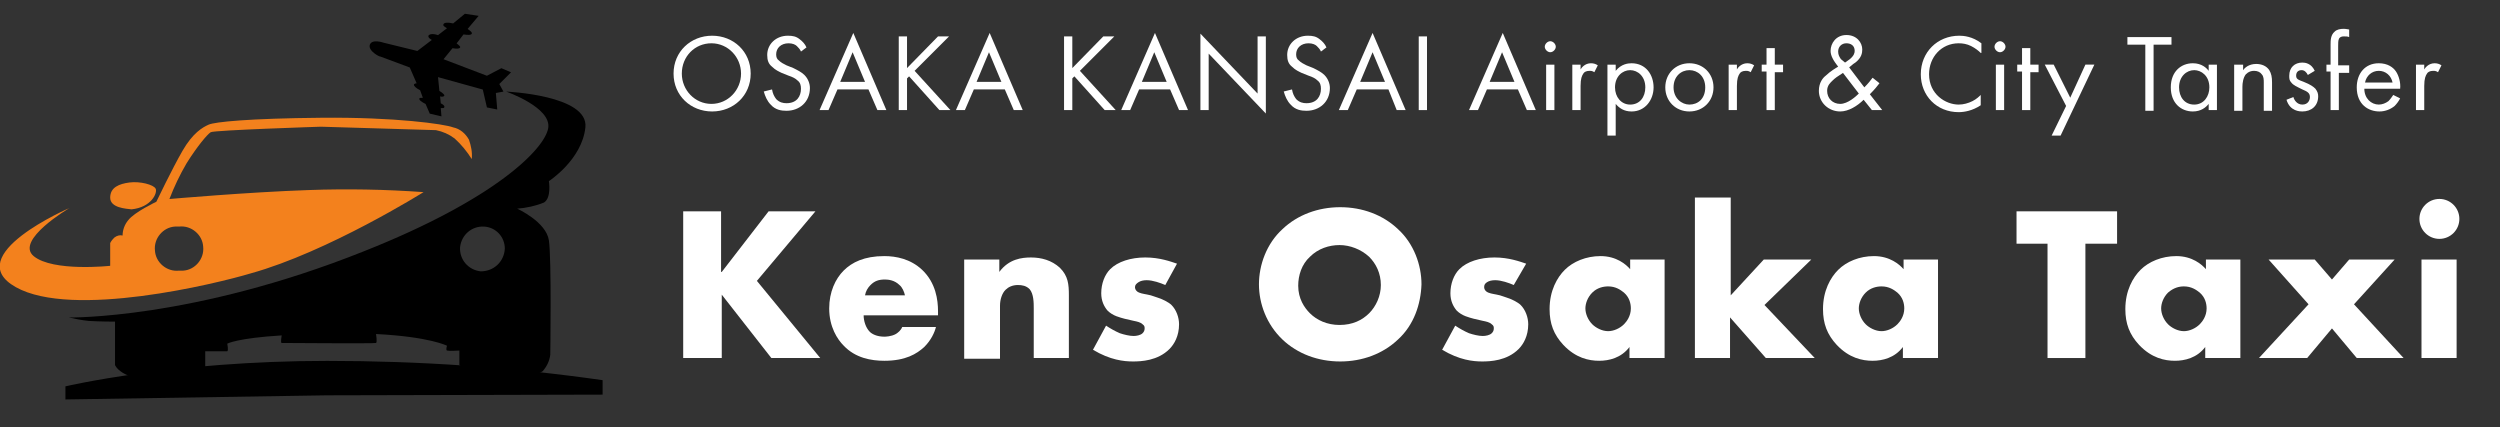 <?xml version="1.0" encoding="utf-8"?>
<!-- Generator: Adobe Illustrator 27.7.0, SVG Export Plug-In . SVG Version: 6.00 Build 0)  -->
<svg version="1.1" id="logo_site_footer_pc" xmlns="http://www.w3.org/2000/svg" xmlns:xlink="http://www.w3.org/1999/xlink"
	 x="0px" y="0px" viewBox="0 0 363 62" style="enable-background:new 0 0 363 62;" xml:space="preserve">
<rect x="0" y="0" width="363" height="62" fill="#333333" stroke="none"/>
<style type="text/css">
	.st0{enable-background:new    ;}
	.st1{fill:#FFFFFF;}
	.st2{fill:#F3811D;}
</style>
<g id="logo-text" transform="translate(97 42.385)">
	<g class="st0">
		<path class="st1" d="M7.8-2.9l6.8-8.8h6.8L12.9-1.6l9.2,11.2H15L7.8,0.4v9.2H2.2v-21.3h5.5V-2.9z"/>
		<path class="st1" d="M39.1,3.4H28.4c0,0.8,0.3,1.8,0.9,2.4c0.3,0.3,1,0.7,2.1,0.7c0.1,0,1,0,1.7-0.4c0.3-0.2,0.7-0.5,0.9-1h4.9
			c-0.2,0.8-0.7,1.9-1.7,2.9c-1.1,1-2.7,2-5.8,2c-1.9,0-4.2-0.4-5.9-2.2c-0.9-0.9-2.1-2.7-2.1-5.4c0-2.4,0.9-4.3,2.1-5.5
			c1.2-1.2,3-2.1,5.9-2.1c1.7,0,3.8,0.4,5.5,2c2,1.9,2.3,4.4,2.3,6V3.4z M34.4,0.5c-0.1-0.5-0.4-1.2-0.8-1.5
			c-0.7-0.7-1.6-0.8-2.1-0.8c-0.9,0-1.5,0.2-2.1,0.8c-0.4,0.4-0.7,0.9-0.8,1.5H34.4z"/>
		<path class="st1" d="M43-4.7h5.1v1.8C49.5-4.8,51.4-5,52.7-5c1.5,0,3,0.4,4.2,1.5c1.2,1.2,1.3,2.4,1.3,4v9.1h-5.1V2.4
			c0-0.8,0-2.1-0.6-2.8C52-0.9,51.4-1,50.8-1C50-1,49.4-0.7,49-0.3c-0.5,0.5-0.8,1.4-0.8,2.3v7.7H43V-4.7z"/>
		<path class="st1" d="M63.6,4.9c0.6,0.4,1.3,0.8,2,1.1c0.6,0.2,1.4,0.4,2,0.4c0.4,0,1-0.1,1.3-0.4c0.2-0.2,0.3-0.4,0.3-0.7
			c0-0.2,0-0.4-0.3-0.6c-0.3-0.3-0.8-0.4-1.3-0.5l-1.3-0.3c-0.7-0.2-1.7-0.4-2.5-1.2c-0.5-0.6-0.9-1.4-0.9-2.5
			c0-1.4,0.5-2.7,1.3-3.5c1.1-1.1,3-1.7,5.1-1.7s3.7,0.6,4.6,0.9L72.2-1c-0.7-0.3-1.8-0.7-2.7-0.7c-0.5,0-0.9,0.1-1.2,0.3
			C68-1.2,67.8-1,67.8-0.7c0,0.4,0.3,0.7,0.6,0.8c0.5,0.2,0.9,0.2,1.7,0.4l0.9,0.3c0.7,0.2,1.7,0.7,2.1,1.1c0.7,0.7,1.1,1.8,1.1,2.8
			c0,1.7-0.7,2.9-1.4,3.6c-1.7,1.7-4.1,1.8-5.3,1.8c-1.3,0-3.3-0.2-5.8-1.7L63.6,4.9z"/>
		<path class="st1" d="M106,6.9c-2.2,2.1-5.2,3.2-8.4,3.2c-3.2,0-6.2-1.1-8.4-3.2c-2.3-2.2-3.4-5.2-3.4-8c0-2.8,1.1-5.9,3.4-8
			c2.2-2.1,5.2-3.2,8.4-3.2c3.2,0,6.2,1.1,8.4,3.2c2.3,2.1,3.4,5.2,3.4,8C109.3,1.8,108.3,4.8,106,6.9z M93.2-5.1
			c-1.2,1.1-1.7,2.7-1.7,4.2c0,1.9,0.9,3.2,1.7,4c1,1,2.5,1.7,4.3,1.7c1.9,0,3.3-0.7,4.3-1.7s1.7-2.5,1.7-4.1c0-1.7-0.7-3.1-1.7-4.1
			c-1.2-1.1-2.8-1.7-4.3-1.7C96-6.8,94.4-6.3,93.2-5.1z"/>
		<path class="st1" d="M114.3,4.9c0.6,0.4,1.3,0.8,2,1.1c0.6,0.2,1.4,0.4,2,0.4c0.4,0,1-0.1,1.3-0.4c0.2-0.2,0.3-0.4,0.3-0.7
			c0-0.2,0-0.4-0.3-0.6c-0.3-0.3-0.8-0.4-1.3-0.5l-1.3-0.3c-0.7-0.2-1.7-0.4-2.5-1.2c-0.5-0.6-0.9-1.4-0.9-2.5
			c0-1.4,0.5-2.7,1.3-3.5c1.1-1.1,3-1.7,5.1-1.7s3.7,0.6,4.6,0.9L122.8-1c-0.7-0.3-1.8-0.7-2.7-0.7c-0.5,0-0.9,0.1-1.2,0.3
			c-0.3,0.2-0.4,0.4-0.4,0.7c0,0.4,0.3,0.7,0.6,0.8c0.5,0.2,0.9,0.2,1.7,0.4l0.9,0.3c0.7,0.2,1.7,0.7,2.1,1.1
			c0.7,0.7,1.1,1.8,1.1,2.8c0,1.7-0.7,2.9-1.4,3.6c-1.7,1.7-4.1,1.8-5.3,1.8c-1.3,0-3.3-0.2-5.8-1.7L114.3,4.9z"/>
		<path class="st1" d="M139.6-4.7h5.1V9.6h-5.1V8c-1.2,1.6-3,2-4.4,2c-1.5,0-3.4-0.4-5.2-2.3c-1.4-1.5-2-3.1-2-5.2
			c0-2.7,1.1-4.6,2.2-5.7c1.2-1.2,3.1-2,5.2-2c2.3,0,3.7,1.2,4.3,1.9V-4.7z M134.2,0.1c-0.7,0.7-1,1.6-1,2.3c0,0.8,0.4,1.7,1,2.3
			c0.5,0.5,1.4,1,2.3,1c0.8,0,1.7-0.4,2.3-1c0.4-0.4,1-1.2,1-2.3c0-0.7-0.2-1.6-1-2.3c-0.5-0.4-1.2-0.9-2.3-0.9
			C135.8-0.8,134.9-0.6,134.2,0.1z"/>
		<path class="st1" d="M154.3-13.7V0.5l4.8-5.2h6.9l-6.8,6.6l7.3,7.7h-7.1l-5.2-5.9v5.9h-5.1v-23.3H154.3z"/>
		<path class="st1" d="M179.3-4.7h5.1V9.6h-5.1V8c-1.2,1.6-3,2-4.4,2c-1.5,0-3.4-0.4-5.2-2.3c-1.4-1.5-2-3.1-2-5.2
			c0-2.7,1.1-4.6,2.2-5.7c1.2-1.2,3.1-2,5.2-2c2.3,0,3.7,1.2,4.3,1.9V-4.7z M173.9,0.1c-0.7,0.7-1,1.6-1,2.3c0,0.8,0.4,1.7,1,2.3
			c0.5,0.5,1.4,1,2.3,1c0.8,0,1.7-0.4,2.3-1c0.4-0.4,1-1.2,1-2.3c0-0.7-0.2-1.6-1-2.3c-0.5-0.4-1.2-0.9-2.3-0.9
			C175.5-0.8,174.6-0.6,173.9,0.1z"/>
		<path class="st1" d="M205.8-7V9.6h-5.5V-7h-4.5v-4.7h14.6V-7H205.8z"/>
		<path class="st1" d="M223.2-4.7h5.1V9.6h-5.1V8c-1.2,1.6-3,2-4.4,2c-1.5,0-3.4-0.4-5.2-2.3c-1.4-1.5-2-3.1-2-5.2
			c0-2.7,1.1-4.6,2.2-5.7c1.2-1.2,3.1-2,5.2-2c2.3,0,3.7,1.2,4.3,1.9V-4.7z M217.8,0.1c-0.7,0.7-1,1.6-1,2.3c0,0.8,0.4,1.7,1,2.3
			c0.5,0.5,1.4,1,2.3,1c0.8,0,1.7-0.4,2.3-1c0.4-0.4,1-1.2,1-2.3c0-0.7-0.2-1.6-1-2.3c-0.5-0.4-1.2-0.9-2.3-0.9
			C219.4-0.8,218.6-0.6,217.8,0.1z"/>
		<path class="st1" d="M238.2,1.8l-5.8-6.5h6.7l2.5,2.9l2.5-2.9h6.6l-5.9,6.5l7.2,7.8h-6.8l-3.6-4.3l-3.6,4.3H231L238.2,1.8z"/>
		<path class="st1" d="M257.2-13.5c1.6,0,2.9,1.3,2.9,2.9c0,1.6-1.3,2.9-2.9,2.9s-2.9-1.3-2.9-2.9C254.3-12.2,255.6-13.5,257.2-13.5
			z M259.7-4.7V9.6h-5.1V-4.7H259.7z"/>
	</g>
	<g class="st0">
		<path class="st1" d="M0.8-31.7c0-3.2,2.5-5.5,5.6-5.5s5.6,2.3,5.6,5.5c0,3.2-2.5,5.5-5.6,5.5S0.8-28.5,0.8-31.7z M2-31.7
			c0,2.4,1.9,4.4,4.3,4.4s4.3-2,4.3-4.4s-1.9-4.4-4.3-4.4S2-34.2,2-31.7z"/>
		<path class="st1" d="M19.3-34.9c-0.1-0.3-0.4-0.6-0.6-0.8c-0.2-0.2-0.6-0.4-1.2-0.4c-1.1,0-1.8,0.7-1.8,1.6c0,0.4,0.1,0.7,0.4,0.9
			c0.3,0.3,0.7,0.5,1.1,0.7l1,0.4c0.6,0.3,1.2,0.6,1.6,1c0.5,0.5,0.8,1.2,0.8,1.9c0,2-1.5,3.3-3.4,3.3c-0.7,0-1.6-0.1-2.3-0.9
			c-0.5-0.5-0.8-1.2-1-1.9l1.2-0.3c0.1,0.6,0.3,1,0.6,1.4c0.5,0.5,1,0.6,1.5,0.6c1.5,0,2.1-1,2.1-2.1c0-0.5-0.1-0.9-0.5-1.2
			c-0.3-0.3-0.7-0.5-1.3-0.7l-1-0.4c-0.4-0.2-0.9-0.4-1.4-0.9c-0.5-0.4-0.7-0.9-0.7-1.7c0-1.6,1.3-2.8,3-2.8c0.7,0,1.2,0.1,1.7,0.5
			c0.4,0.3,0.8,0.7,1,1.2L19.3-34.9z"/>
		<path class="st1" d="M29.1-29.4h-4.5l-1.3,3h-1.3l4.9-11.2l4.8,11.2h-1.3L29.1-29.4z M28.6-30.5l-1.8-4.3L25-30.5H28.6z"/>
		<path class="st1" d="M34.7-32.5l4.5-4.6h1.6l-5,5l5.2,5.7h-1.6L35-31.3L34.7-31v4.6h-1.2v-10.7h1.2V-32.5z"/>
		<path class="st1" d="M48.9-29.4h-4.5l-1.3,3h-1.3l4.9-11.2l4.8,11.2h-1.3L48.9-29.4z M48.4-30.5l-1.8-4.3l-1.8,4.3H48.4z"/>
		<path class="st1" d="M58.7-32.5l4.5-4.6h1.6l-5,5l5.2,5.7h-1.6L59-31.3L58.7-31v4.6h-1.2v-10.7h1.2V-32.5z"/>
		<path class="st1" d="M72.9-29.4h-4.5l-1.3,3h-1.3l4.9-11.2l4.8,11.2h-1.3L72.9-29.4z M72.4-30.5l-1.8-4.3l-1.8,4.3H72.4z"/>
		<path class="st1" d="M77.3-26.4v-11.1l8.3,8.7v-8.3h1.2v11.2l-8.3-8.7v8.2H77.3z"/>
		<path class="st1" d="M94.8-34.9c-0.1-0.3-0.4-0.6-0.6-0.8c-0.2-0.2-0.6-0.4-1.2-0.4c-1.1,0-1.8,0.7-1.8,1.6c0,0.4,0.1,0.7,0.4,0.9
			c0.3,0.3,0.7,0.5,1.1,0.7l1,0.4c0.6,0.3,1.2,0.6,1.6,1c0.5,0.5,0.8,1.2,0.8,1.9c0,2-1.5,3.3-3.4,3.3c-0.7,0-1.6-0.1-2.3-0.9
			c-0.5-0.5-0.8-1.2-1-1.9l1.2-0.3c0.1,0.6,0.3,1,0.6,1.4c0.5,0.5,1,0.6,1.5,0.6c1.5,0,2.1-1,2.1-2.1c0-0.5-0.1-0.9-0.5-1.2
			c-0.3-0.3-0.7-0.5-1.3-0.7l-1-0.4c-0.4-0.2-0.9-0.4-1.4-0.9c-0.5-0.4-0.7-0.9-0.7-1.7c0-1.6,1.3-2.8,3-2.8c0.7,0,1.2,0.1,1.7,0.5
			c0.4,0.3,0.8,0.7,1,1.2L94.8-34.9z"/>
		<path class="st1" d="M104.6-29.4H100l-1.3,3h-1.3l4.9-11.2l4.8,11.2h-1.3L104.6-29.4z M104.1-30.5l-1.8-4.3l-1.8,4.3H104.1z"/>
		<path class="st1" d="M110.2-37.1v10.7H109v-10.7H110.2z"/>
		<path class="st1" d="M123.4-29.4h-4.5l-1.3,3h-1.3l4.9-11.2l4.8,11.2h-1.3L123.4-29.4z M122.9-30.5l-1.8-4.3l-1.8,4.3H122.9z"/>
		<path class="st1" d="M128.1-36.4c0.4,0,0.8,0.4,0.8,0.8s-0.4,0.8-0.8,0.8c-0.4,0-0.8-0.4-0.8-0.8S127.7-36.4,128.1-36.4z
			 M128.7-33v6.6h-1.2V-33H128.7z"/>
		<path class="st1" d="M131.3-33h1.2v0.7c0.1-0.2,0.6-0.9,1.5-0.9c0.4,0,0.7,0.1,1,0.3l-0.5,1c-0.3-0.2-0.5-0.2-0.7-0.2
			c-0.5,0-0.8,0.2-0.9,0.4c-0.2,0.3-0.4,0.7-0.4,1.8v3.5h-1.2V-33z"/>
		<path class="st1" d="M137.6-22.7h-1.2V-33h1.2v0.9c0.8-1,1.8-1.1,2.3-1.1c2.1,0,3.2,1.7,3.2,3.5c0,1.8-1.2,3.5-3.2,3.5
			c-1.1,0-1.8-0.5-2.3-1.1V-22.7z M141.9-29.7c0-1.6-1.1-2.5-2.2-2.5s-2.2,0.9-2.2,2.5c0,1.4,0.9,2.5,2.2,2.5
			C141.1-27.2,141.9-28.3,141.9-29.7z"/>
		<path class="st1" d="M144.8-29.7c0-2,1.5-3.5,3.5-3.5c2,0,3.5,1.5,3.5,3.5c0,2-1.5,3.5-3.5,3.5C146.3-26.2,144.8-27.7,144.8-29.7z
			 M146-29.7c0,1.6,1.2,2.5,2.3,2.5c1.2,0,2.3-0.8,2.3-2.5c0-1.6-1.1-2.5-2.3-2.5C147.1-32.2,146-31.3,146-29.7z"/>
		<path class="st1" d="M154-33h1.2v0.7c0.1-0.2,0.6-0.9,1.5-0.9c0.4,0,0.7,0.1,1,0.3l-0.5,1c-0.3-0.2-0.5-0.2-0.7-0.2
			c-0.5,0-0.8,0.2-0.9,0.4c-0.2,0.3-0.4,0.7-0.4,1.8v3.5H154V-33z"/>
		<path class="st1" d="M160.7-32v5.6h-1.2V-32h-0.7V-33h0.7v-2.4h1.2v2.4h1.2v1.1H160.7z"/>
		<path class="st1" d="M175.9-30.3c-0.3,0.4-0.7,0.9-1.4,1.6l1.8,2.3h-1.5l-1.2-1.5c-0.9,0.9-2.2,1.7-3.4,1.7c-1.7,0-3.1-1.3-3.1-3
			c0-1.2,0.6-1.9,1-2.2c0.6-0.6,1.6-1.2,1.8-1.3c-0.7-0.9-1.1-1.6-1.1-2.3c0-1.1,0.8-2.3,2.3-2.3c1.5,0,2.3,1.1,2.3,2.1
			c0,0.5-0.1,1.2-1,1.9c-0.3,0.2-0.2,0.1-0.9,0.7l2.2,2.9c0.6-0.6,0.9-1,1.2-1.4L175.9-30.3z M170.6-31.8c-0.8,0.5-1.2,0.8-1.5,1.1
			c-0.3,0.3-0.8,0.7-0.8,1.5c0,1.1,0.8,1.9,1.9,1.9c1.1,0,2.3-1.1,2.7-1.5L170.6-31.8z M170.9-33.3l0.7-0.5c0.6-0.5,0.7-0.9,0.7-1.2
			c0-0.8-0.6-1.1-1.2-1.1c-0.7,0-1.2,0.5-1.2,1.2c0,0.5,0.2,0.8,0.4,1.1L170.9-33.3z"/>
		<path class="st1" d="M190.6-34.7c-0.3-0.3-0.8-0.7-1.4-1c-0.6-0.3-1.2-0.4-1.8-0.4c-2.5,0-4.3,2-4.3,4.5c0,2.9,2.4,4.4,4.3,4.4
			c0.7,0,1.4-0.2,2-0.5c0.6-0.3,1-0.7,1.2-0.9v1.5c-1.2,0.8-2.4,1-3.2,1c-3.2,0-5.5-2.4-5.5-5.5c0-3.2,2.4-5.6,5.6-5.6
			c0.6,0,1.9,0.1,3.2,1.1V-34.7z"/>
		<path class="st1" d="M193.4-36.4c0.4,0,0.8,0.4,0.8,0.8s-0.4,0.8-0.8,0.8s-0.8-0.4-0.8-0.8S193-36.4,193.4-36.4z M194-33v6.6h-1.2
			V-33H194z"/>
		<path class="st1" d="M197.8-32v5.6h-1.2V-32h-0.7V-33h0.7v-2.4h1.2v2.4h1.2v1.1H197.8z"/>
		<path class="st1" d="M203-27l-3.1-6h1.3l2.4,4.8l2.2-4.8h1.3l-4.9,10.3h-1.3L203-27z"/>
		<path class="st1" d="M215.7-35.9v9.6h-1.2v-9.6h-2.6v-1.1h6.4v1.1H215.7z"/>
		<path class="st1" d="M223.7-33h1.2v6.6h-1.2v-0.9c-0.4,0.5-1.1,1.1-2.3,1.1c-1.7,0-3.2-1.2-3.2-3.5c0-2.3,1.5-3.5,3.2-3.5
			c1.3,0,2,0.7,2.3,1.1V-33z M219.4-29.7c0,1.4,0.8,2.5,2.2,2.5c1.4,0,2.2-1.2,2.2-2.5c0-1.7-1.2-2.5-2.2-2.5
			C220.5-32.2,219.4-31.3,219.4-29.7z"/>
		<path class="st1" d="M227.5-33h1.2v0.8c0.2-0.3,0.8-0.9,1.9-0.9c0.8,0,1.5,0.3,1.9,0.9c0.3,0.5,0.4,1,0.4,1.8v4.1h-1.2v-4.1
			c0-0.4,0-0.9-0.3-1.2c-0.2-0.3-0.6-0.5-1.1-0.5c-0.4,0-0.8,0.1-1.2,0.5c-0.4,0.5-0.5,1.3-0.5,1.8v3.5h-1.2V-33z"/>
		<path class="st1" d="M238.1-31.5c-0.2-0.4-0.5-0.7-0.9-0.7c-0.4,0-0.8,0.2-0.8,0.8c0,0.5,0.3,0.6,1.1,0.9c1,0.4,1.4,0.7,1.7,1
			c0.3,0.4,0.4,0.7,0.4,1.1c0,1.4-1,2.2-2.3,2.2c-0.3,0-1.8,0-2.3-1.7l1-0.4c0.1,0.4,0.5,1.1,1.3,1.1c0.8,0,1.1-0.6,1.1-1.1
			c0-0.6-0.4-0.8-1.1-1.1c-0.8-0.4-1.3-0.6-1.6-1c-0.3-0.3-0.3-0.6-0.3-1c0-1.2,0.8-1.9,1.9-1.9c0.4,0,1.3,0.1,1.8,1.2L238.1-31.5z"
			/>
		<path class="st1" d="M242.6-32v5.6h-1.2V-32h-0.6V-33h0.6v-2.9c0-0.6,0-1.4,0.6-1.9c0.3-0.3,0.8-0.4,1.3-0.4
			c0.4,0,0.7,0.1,0.8,0.1v1.1c-0.2-0.1-0.5-0.1-0.8-0.1c-0.3,0-0.6,0.1-0.7,0.4c-0.1,0.2-0.1,0.6-0.1,1v2.8h1.6v1.1H242.6z"/>
		<path class="st1" d="M251.5-28.1c-0.2,0.4-0.5,0.8-0.8,1.1c-0.6,0.5-1.4,0.8-2.2,0.8c-1.6,0-3.3-1-3.3-3.5c0-2,1.2-3.5,3.2-3.5
			c1.3,0,2.1,0.6,2.5,1.2c0.4,0.6,0.7,1.6,0.6,2.5h-5.2c0,1.4,1,2.3,2.1,2.3c0.5,0,1-0.2,1.4-0.5c0.3-0.3,0.5-0.6,0.7-0.9
			L251.5-28.1z M250.4-30.4c-0.2-1-1-1.7-2-1.7c-1,0-1.8,0.7-2,1.7H250.4z"/>
		<path class="st1" d="M253.8-33h1.2v0.7c0.1-0.2,0.6-0.9,1.5-0.9c0.4,0,0.7,0.1,1,0.3l-0.5,1c-0.3-0.2-0.5-0.2-0.7-0.2
			c-0.5,0-0.8,0.2-0.9,0.4c-0.2,0.3-0.4,0.7-0.4,1.8v3.5h-1.2V-33z"/>
	</g>
</g>
<g id="logo-mark" transform="translate(0 2)">
	<path id="影" d="M9.5,56v-1.9c0,0,15.6-3.7,38-3.7c13.4,0,26.7,0.9,40,2.8v2.1l-40,0.1L9.5,56z"/>
	<path id="右" d="M73.5,11.3c0,0,6.6,2.3,6.1,5.3S72,26.9,52.8,34.5C28,44.4,10,44.1,10,44.1c0.9,0.2,1.9,0.4,2.9,0.5
		c1.6,0.1,3.8,0.1,3.8,0.1v6.3c0,0,0.8,2.2,6.2,2.2s6.9-1.9,6.9-1.9v-2.3C30.9,49,31.9,49,33,49c0.2-0.1,0-1.1,0-1.1
		s1.4-0.8,7.9-1.2c0,0-0.2,1.1,0,1.1s13.5,0.1,13.7,0s0-1.3,0-1.3c7.8,0.4,10.3,1.7,10.3,1.7s-0.2,0.6,0,0.7c0.6,0.1,1.2,0,1.8,0
		l0,2.1c1.6,1.4,3.6,2.1,5.8,2c3.7-0.1,5.6-0.6,6.3-1.1c0.6-0.7,1-1.5,1.1-2.4c0,0,0.2-13.9-0.2-16.6c-0.4-2.7-4.6-4.6-4.6-4.6
		c1.3-0.1,2.7-0.4,3.9-0.9c1.1-0.7,0.7-3.1,0.7-3.1s4.8-3.1,5.3-7.8C85.5,11.8,73.5,11.3,73.5,11.3z M69.8,37.4
		c-1.8-0.2-3.1-1.7-3-3.5c0.2-1.8,1.7-3.1,3.5-3c1.7,0.1,3,1.5,3,3.2C73.2,36,71.7,37.4,69.8,37.4z"/>
	<g id="左" transform="translate(0 15.097)">
		<path id="パス_173" class="st2" d="M68.1,3.2c-0.5-0.9-1.3-1.6-2.3-1.8C64.5,0.9,57.3-0.1,46.7,0S31.2,0.6,30.3,1
			S28,2.2,26.5,4.8s-3.8,7.4-3.8,7.4s-3.2,1.5-4.1,2.7c-0.5,0.6-0.8,1.4-0.8,2.2c-0.4-0.1-0.8,0-1.2,0.3c-0.5,0.5-0.6,0.8-0.6,0.8
			v3.3c0,0-8.3,0.9-11.1-1.4s5.2-7,5.2-7s-16,6.9-7.8,11.5s29.1-0.5,34.1-2c11.2-3.1,25.1-11.8,25.1-11.8
			c-5.6-0.4-11.1-0.5-16.7-0.3c-8.8,0.3-20.2,1.3-20.2,1.3c0.7-1.8,1.5-3.5,2.5-5.2c1.5-2.4,3-4.2,3.5-4.5s16-0.8,16-0.8l16.7,0.5
			c1,0.2,1.9,0.6,2.7,1.2C67,3.9,67.8,4.9,68.5,6C68.6,5,68.4,4.1,68.1,3.2z M26,15.8c1.8-0.2,3.4,1.2,3.5,2.9
			c0.2,1.8-1.2,3.4-2.9,3.5c-0.2,0-0.4,0-0.6,0c-1.8,0.2-3.4-1.2-3.5-2.9c-0.2-1.8,1.2-3.4,2.9-3.5C25.6,15.8,25.8,15.8,26,15.8z"/>
		<path id="パス_169" class="st2" d="M22.6,10.3c-0.3-0.6-2.3-1.1-3.8-0.9s-2.8,0.7-2.8,2.2s2.3,1.6,3.1,1.7
			C22,13,22.9,10.9,22.6,10.3z"/>
	</g>
	<path id="飛行機" d="M53.7,4.5c0.3-0.9,2-0.3,2-0.3l4.9,1.2l2.1-1.6c-0.5-0.3-0.5-0.4-0.5-0.6c0.1-0.2,0.5-0.4,1.4-0.1l1.3-1
		c-0.5-0.3-0.6-0.4-0.5-0.6c0.1-0.2,0.5-0.3,1.4-0.1L67.5,0l2,0.3l-1.6,1.9c0.4,0.3,0.7,0.5,0.6,0.7c-0.1,0.2-0.5,0.2-1.2,0.1
		l-1,1.3c0.4,0.3,0.6,0.5,0.5,0.6c-0.1,0.2-0.5,0.2-1.1,0.1l-1.3,1.6L70.7,9l2.1-1.1l1.4,0.6l-1.7,1.7l0.6,1.1L72,11.5l0.2,2.4
		l-1.5-0.3L70.1,11l-6.5-1.8l0.2,2c0.5,0.3,0.8,0.6,0.7,0.7c0,0.1-0.3,0.2-0.6,0.1l0.1,1c0.4,0.2,0.6,0.4,0.5,0.6
		c0,0.1-0.2,0.1-0.5,0.1l0.1,1.2l-1.7-0.4l-0.6-1.4c-0.6-0.3-1-0.6-0.9-0.8c0-0.1,0.2-0.1,0.5-0.1L61,11.1c-0.6-0.3-0.9-0.6-0.9-0.8
		c0-0.1,0.2-0.2,0.4-0.2l-1-2.3l-4.3-1.6C55.2,6.3,53.4,5.4,53.7,4.5z"/>
</g>
</svg>
